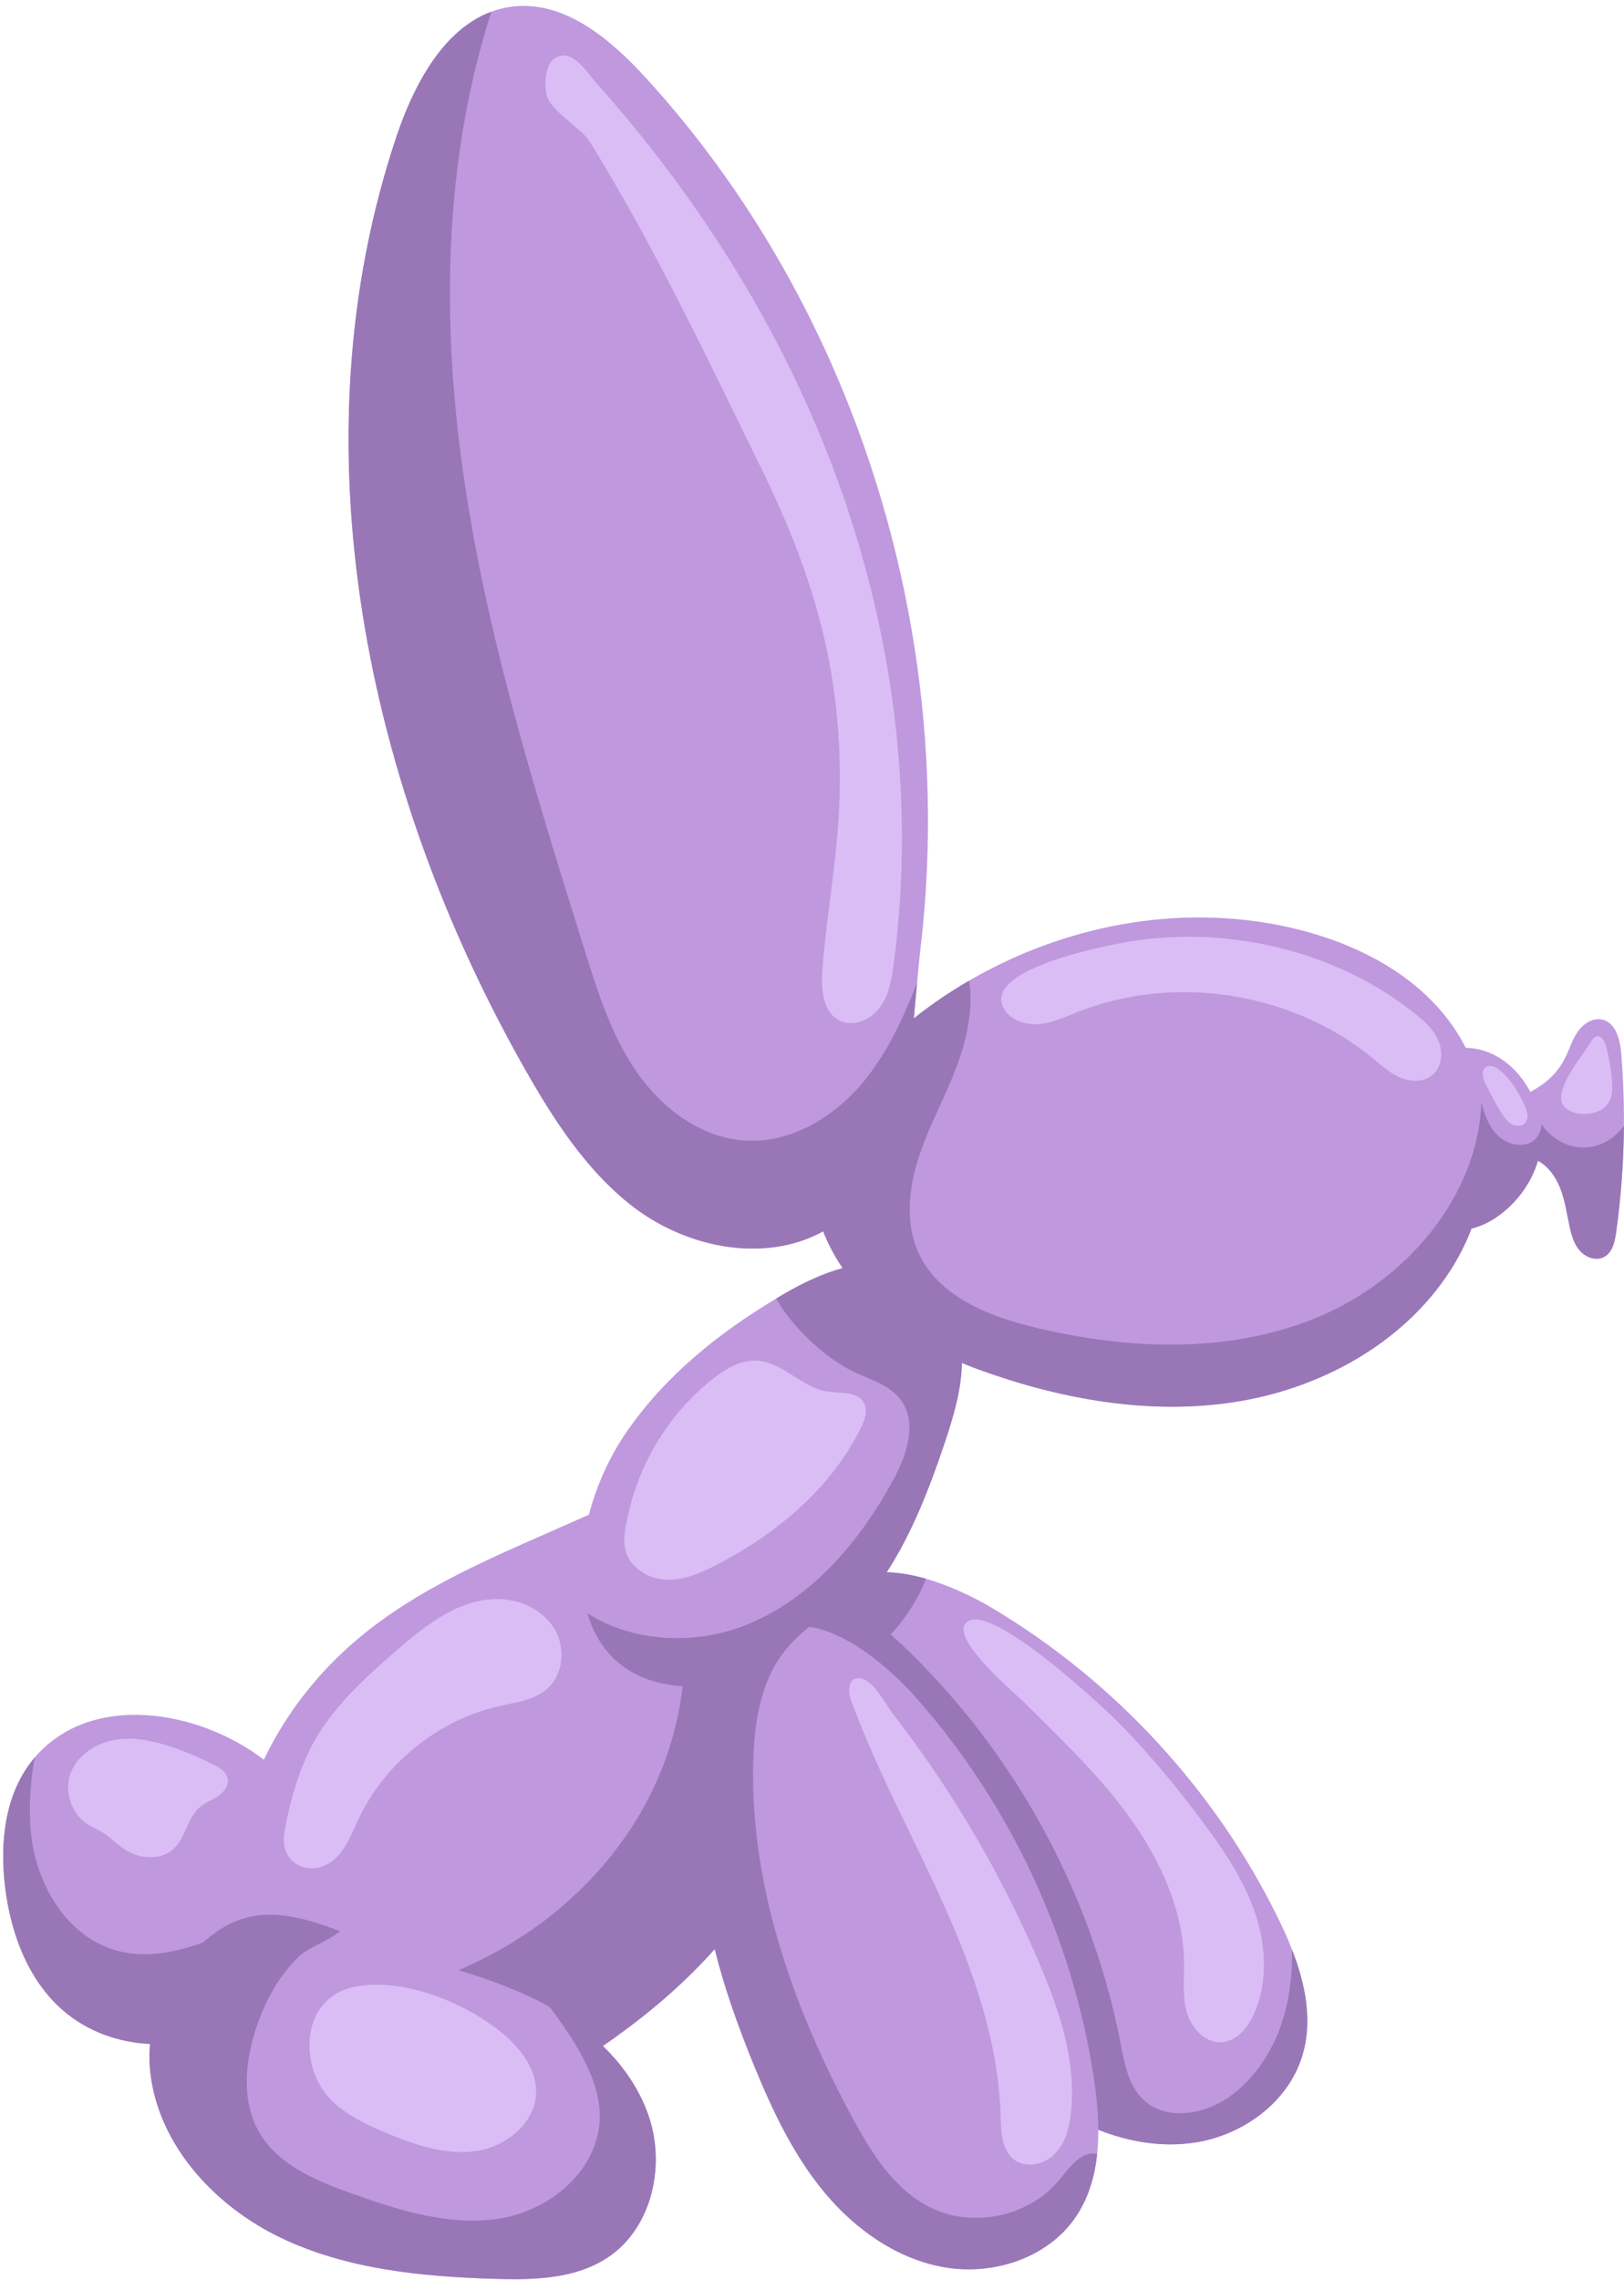<?xml version="1.0" encoding="UTF-8"?>
<!DOCTYPE svg PUBLIC '-//W3C//DTD SVG 1.0//EN'
          'http://www.w3.org/TR/2001/REC-SVG-20010904/DTD/svg10.dtd'>
<svg height="501.5" preserveAspectRatio="xMidYMid meet" version="1.0" viewBox="-0.7 -1.3 357.4 501.5" width="357.4" xmlns="http://www.w3.org/2000/svg" xmlns:xlink="http://www.w3.org/1999/xlink" zoomAndPan="magnify"
><g id="change1_1"
  ><path d="M356.68,246.31c-0.05,7.87-0.63,15.72-1.72,23.5c-0.28,2.03-0.8,4.34-2.59,5.34 c-1.73,0.96-4.03,0.17-5.35-1.3c-1.32-1.48-1.89-3.47-2.3-5.41c-0.61-2.82-1-5.71-2.06-8.4c-0.96-2.45-2.58-4.78-4.9-6.02 c-1.52,5.17-5.02,9.75-9.55,12.7c-1.53,0.98-3.28,1.79-5.07,2.22c-1.25,3.26-2.83,6.38-4.72,9.3 c-10.37,16.04-28.64,25.96-47.52,28.86c-18.87,2.9-38.28-0.65-56.22-7.16c-1.25-0.45-2.47-0.94-3.69-1.46 c-0.11,6.07-1.93,12.05-3.88,17.85c-3.29,9.78-7.06,19.52-12.66,28.21c2.8,0.05,5.75,0.59,8.63,1.42 c5.58,1.61,10.96,4.28,14.65,6.49c26.86,16.02,48.94,39.95,62.77,68c1.12,2.28,2.2,4.65,3.14,7.08c2.98,7.63,4.6,15.77,2.23,23.46 c-3.15,10.22-13.16,17.43-23.74,19c-7.14,1.06-14.39-0.15-21.12-2.83c0.01,1.77-0.07,3.53-0.24,5.26 c-0.52,5.08-1.96,9.93-4.86,14.12c-6.09,8.78-17.82,12.62-28.37,10.93c-10.55-1.7-19.87-8.26-26.72-16.46 c-6.84-8.21-11.48-18.02-15.53-27.91c-3.42-8.35-6.5-16.92-8.69-25.68c-6.38,7.19-13.78,13.56-21.59,19.18 c-0.99,0.72-2,1.42-3.03,2.12c4.64,4.5,8.33,9.88,10.29,16.03c3.43,10.79,0.36,23.99-9,30.36c-7.24,4.93-16.6,5.11-25.35,4.83 c-16.01-0.51-32.39-2.11-46.83-9.04c-14.44-6.93-26.72-20.14-28.66-36.04c-0.27-2.21-0.3-4.42-0.09-6.58 c-6.99-0.31-13.85-2.78-19.13-7.35c-7.82-6.77-11.61-17.19-12.81-27.45c-1.1-9.46-0.05-19.7,5.78-27.24 c0.27-0.36,0.55-0.7,0.84-1.03v-0.01c12.27-14.3,35.87-10.53,50.35,0.56c4.14-8.71,10.04-16.69,17.02-23.31 c15.46-14.66,35.51-21.99,54.53-30.6v-0.01c1.65-6.37,4.49-12.69,8.3-18.21c8.33-12.13,20.13-21.69,32.94-29.32 c0.65-0.39,1.29-0.78,1.95-1.15c3.89-2.25,8.24-4.33,12.65-5.53c-1.75-2.58-3.19-5.29-4.28-8.09c-13.04,7.18-30.6,3.65-42.74-6.12 c-9.66-7.78-16.55-18.44-22.69-29.22C79.75,172.24,63.87,96.15,86.6,28.59C90.37,17.4,96.84,5.18,107.43,1.28 c1.45-0.54,2.98-0.93,4.58-1.12c11.53-1.44,21.7,7.19,29.52,15.77c16.71,18.3,30.27,39.38,40.39,61.99 c17.95,40.17,25.09,85.24,20.01,128.97c-0.29,2.45-0.53,5.12-0.8,7.93c-0.22,2.53-0.47,5.18-0.73,7.88 c3.84-3.04,7.9-5.81,12.14-8.27c20.77-12.09,45.72-17,69.39-11.99c14.35,3.04,28.55,9.84,37,21.83c1.1,1.57,2.09,3.21,2.94,4.91 c6.26,0.09,11.37,4.27,14.22,9.7c3.1-1.69,5.98-3.85,7.9-8.01c0.86-1.84,1.48-3.83,2.69-5.47c1.22-1.63,3.25-2.88,5.23-2.43 c3.02,0.68,3.94,4.47,4.2,7.55C356.52,235.76,356.72,241.04,356.68,246.31z" fill="#C098DE"
  /></g
  ><g id="change2_1"
  ><path d="M356.68,246.31c-0.05,7.87-0.63,15.72-1.72,23.5c-0.28,2.03-0.8,4.34-2.59,5.34 c-1.73,0.96-4.03,0.17-5.35-1.3c-1.32-1.48-1.89-3.47-2.3-5.41c-0.61-2.82-1-5.71-2.06-8.4c-0.96-2.45-2.58-4.78-4.9-6.02 c-1.52,5.17-5.02,9.75-9.55,12.7c-1.53,0.98-3.28,1.79-5.07,2.22c-1.25,3.26-2.83,6.38-4.72,9.3 c-10.37,16.04-28.64,25.96-47.52,28.86c-18.87,2.9-38.28-0.65-56.22-7.16c-1.25-0.45-2.47-0.94-3.69-1.46 c-0.11,6.07-1.93,12.05-3.88,17.85c-3.29,9.78-7.06,19.52-12.66,28.21c2.8,0.05,5.75,0.59,8.63,1.42 c-1.78,4.89-5.71,10.29-7.76,12.21c25.9,23.53,43.93,55.57,50.58,89.92c0.87,4.49,1.72,9.35,5.06,12.49 c4.85,4.56,12.96,3.33,18.47-0.39c6.34-4.29,10.58-11.25,12.59-18.63c1.25-4.56,1.69-9.29,1.62-14.03 c2.98,7.63,4.6,15.77,2.23,23.46c-3.15,10.22-13.16,17.43-23.74,19c-7.14,1.06-14.39-0.15-21.12-2.83 c-0.02-3.8-0.42-7.64-0.98-11.35c-4.67-30.92-18.48-60.41-39.23-83.81c-4-4.5-10.87-10.89-18.03-13.91 c-1.27-0.54-2.56-0.97-3.83-1.26c-0.53-0.12-1.05-0.21-1.58-0.28c-3.91,3.2-6.99,6.63-9.02,11.52c-2.46,5.93-3.16,12.43-3.29,18.84 c-0.52,27.12,8.92,53.57,21.77,77.46c4.26,7.94,9.36,16.09,17.47,20c9.29,4.48,21.46,1.84,28.05-6.1c2.28-2.74,4.78-6.41,8.32-5.87 c0.03,0.01,0.07,0.01,0.09,0.02c-0.52,5.08-1.96,9.93-4.86,14.12c-6.09,8.78-17.82,12.62-28.37,10.93 c-10.55-1.7-19.87-8.26-26.72-16.46c-6.84-8.21-11.48-18.02-15.53-27.91c-3.42-8.35-6.5-16.92-8.69-25.68 c-6.38,7.19-13.78,13.56-21.59,19.18c-0.99,0.72-2,1.42-3.03,2.12c4.64,4.5,8.33,9.88,10.29,16.03c3.43,10.79,0.36,23.99-9,30.36 c-7.24,4.93-16.6,5.11-25.35,4.83c-16.01-0.51-32.39-2.11-46.83-9.04c-14.44-6.93-26.72-20.14-28.66-36.04 c-0.27-2.21-0.3-4.42-0.09-6.58c-6.99-0.31-13.85-2.78-19.13-7.35c-7.82-6.77-11.61-17.19-12.81-27.45 c-1.1-9.46-0.05-19.7,5.78-27.24c0.27-0.36,0.55-0.7,0.84-1.03c-0.15,0.62-0.28,1.22-0.36,1.76c-0.81,5.58-1.11,11.26-0.27,16.85 c1.58,10.43,8.1,20.83,18.22,23.81c6.35,1.87,12.92,0.64,19.27-1.62c-0.03,0.03-0.06,0.05-0.09,0.08c1.43-1.25,2.97-2.39,4.6-3.39 c1.04-0.64,2.09-1.15,3.15-1.55c5.2-2.01,10.61-1.45,16.05,0.09c2.2,0.63,4.4,1.41,6.59,2.25c-2.48,2.05-7.1,3.68-8.92,5.41 c-4.78,4.52-7.92,10.55-9.85,16.78c-2.25,7.25-2.84,15.53,0.98,22.08c4.2,7.21,12.6,10.67,20.47,13.46 c10.26,3.65,21.08,7.07,31.86,5.55c10.79-1.53,21.02-9.5,22.45-20.3c1.22-9.16-5.33-18.93-10.89-26.33 c-0.04-0.02-0.08-0.05-0.12-0.07c-6.28-3.47-13.04-5.92-19.93-8.02c26.86-11.38,46.16-34.76,49.32-62.44c0.02,0,0.05,0,0.07,0 c-11.8-0.74-18.45-7.22-21.04-16.06c10.01,6.43,23.81,7.08,35.09,2.51c14.24-5.76,24.82-18.23,32.17-31.72 c3.01-5.52,5.46-12.67,1.72-17.72c-2.36-3.17-6.44-4.4-10.04-6.03c-5.5-2.48-13.63-9.39-17.37-16.28c0.65-0.39,1.29-0.78,1.95-1.15 c3.89-2.25,8.24-4.33,12.65-5.53c-1.75-2.58-3.19-5.29-4.28-8.09c-13.04,7.18-30.6,3.65-42.74-6.12 c-9.66-7.78-16.55-18.44-22.69-29.22C79.75,172.24,63.87,96.15,86.6,28.59C90.37,17.4,96.84,5.18,107.43,1.28 c-9.7,30.15-10.86,62.61-7.17,93.89c4.53,38.39,16.13,75.56,27.68,112.45c2.92,9.34,5.92,18.84,11.49,26.88 c5.58,8.04,14.22,14.55,24,15.09c10.23,0.58,19.93-5.49,26.34-13.49c5.06-6.31,8.42-13.73,11.37-21.29 c-0.22,2.53-0.47,5.18-0.73,7.88c3.84-3.04,7.9-5.81,12.14-8.27c0.92,4.78-0.15,10.61-1.29,14.59c-2.19,7.65-6.26,14.61-9.02,22.07 c-2.75,7.45-4.1,15.99-0.78,23.22c4.46,9.71,15.73,14.07,26.13,16.52c20.39,4.79,42.41,5.66,61.74-2.4 c19.33-8.05,35.23-26.41,35.99-47.33c0.28,1.16,0.61,2.34,1.08,3.45c0.57,1.41,1.33,2.72,2.41,3.8c1.91,1.93,5.03,2.88,7.43,1.61 c1.23-0.65,2.03-1.98,2.24-3.34c0.03-0.22,0.05-0.44,0.05-0.66c2.16,3.31,6.14,5.44,10.1,5.12 C351.84,250.81,354.83,248.94,356.68,246.31z" fill="#9977B7"
  /></g
  ><g id="change3_1"
  ><path d="M167.05,102.17c-11.74-23.97-23.94-49.7-38.01-72.38c-1.8-2.91-8.77-6.84-9.45-10.19 c-0.54-2.7-0.47-7.75,2.95-8.6c3.34-0.82,6.2,3.96,8.06,6.04c5.44,6.08,10.63,12.39,15.54,18.9c9.73,12.91,18.36,26.64,25.65,41.07 c4.06,8.04,7.7,16.29,10.88,24.71c13.05,34.6,18.18,72.35,13.31,109.01c-0.44,3.35-1.03,6.83-3.02,9.55 c-1.99,2.73-5.82,4.42-8.85,2.93c-3.8-1.86-4.16-7.07-3.83-11.29c0.99-12.49,3.38-24.87,3.77-37.4 C184.9,147.85,178.79,126.14,167.05,102.17z M310.44,221.44c-6.02-4.74-12.79-8.51-19.95-11.25c-12.57-4.81-26.34-6.46-39.69-4.82 c-5.53,0.68-34.72,5.94-30.79,14.73c1.25,2.8,4.66,4.07,7.72,3.87c3.06-0.2,5.91-1.55,8.76-2.68c21.36-8.44,47.16-4.4,64.91,10.18 c1.93,1.59,3.82,3.31,6.12,4.28c2.31,0.96,5.2,1,7.09-0.63c2.08-1.79,2.3-5.07,1.21-7.58C314.73,225.03,312.6,223.14,310.44,221.44z M354.05,236.22c-0.22-2.53-0.66-5.05-1.32-7.5c-0.29-1.05-1.02-2.35-2.08-2.08c-0.55,0.14-0.89,0.67-1.18,1.16 c-1.71,2.9-8.93,11.17-5.85,14.4c1.04,1.09,2.63,1.5,4.14,1.53c2.07,0.04,4.31-0.64,5.46-2.36 C354.21,239.91,354.2,237.99,354.05,236.22z M329.44,234.17c-2.7-2.23-4.89-0.46-3.29,2.77c1.17,2.36,2.35,4.72,3.81,6.91 c0.57,0.84,1.21,1.69,2.1,2.16c0.9,0.47,2.12,0.47,2.83-0.26c0.93-0.96,0.54-2.55,0-3.78C333.66,239.2,331.81,236.14,329.44,234.17z M263.55,398.86c-5.61-7.48-11.58-14.72-18.18-21.36c-3.2-3.22-29-27.49-33.61-21.68c-2.98,3.76,10.95,15.34,13.33,17.72 c6.09,6.09,12.33,12.05,17.91,18.64c9.23,10.91,16.75,24.16,16.89,38.45c0.03,3.63-0.4,7.35,0.63,10.83 c1.03,3.48,4.11,6.73,7.73,6.44c3.26-0.26,5.66-3.2,7-6.19c3.2-7.09,2.67-15.45,0.07-22.78 C272.72,411.59,268.22,405.09,263.55,398.86z M208.23,393.23c-3.84-5.96-7.94-11.76-12.28-17.37c-1.54-1.99-3.91-6.51-6.2-7.61 c-3.29-1.57-4.18,1.63-3.19,4.34c5.6,15.34,13.52,29.72,20.23,44.61s12.28,30.65,12.72,46.98c0.09,3.46,0.21,7.48,2.97,9.56 c2.67,2.01,6.75,1.04,9.05-1.38s3.16-5.88,3.49-9.2c1.15-11.32-2.67-22.54-7.15-33.01C222.38,417.34,215.79,404.97,208.23,393.23z M189.4,307.25c-1.43-2.56-5.16-2.04-8.06-2.48c-5.63-0.86-9.81-6.5-15.5-6.79c-3.52-0.18-6.79,1.78-9.57,3.95 c-9.28,7.23-15.87,17.76-18.56,29.2c-1,4.25-2.15,8.82,1.35,12.12c4.92,4.64,11.16,3.02,16.57,0.34c13.73-6.81,26.28-17,33.08-30.72 C189.59,311.11,190.36,308.97,189.4,307.25z M109.43,350.44c-8.65-0.36-16.19,5.49-22.73,11.16c-5.94,5.15-11.85,10.48-16.3,16.97 c-4.6,6.7-7.12,15.15-8.5,23.13c-1.36,7.88,7.36,10.79,12.3,4.63c1.78-2.22,2.77-4.94,3.99-7.5c5.88-12.42,17.69-21.88,31.1-24.89 c3.62-0.81,7.55-1.28,10.37-3.71c3.61-3.12,4.15-8.96,1.75-13.09C119.01,353.02,114.2,350.63,109.43,350.44z M46.39,386.89 c-2.68-1.36-5.45-2.56-8.29-3.57c-4.25-1.53-8.79-2.66-13.26-1.97c-4.46,0.69-8.82,3.55-10.17,7.86c-1.12,3.6,0.31,8.07,3.34,10.35 c1.48,1.11,3.15,1.61,4.64,2.71c1.87,1.38,3.32,3.02,5.5,4c2.96,1.34,6.73,1.39,9.18-0.74c2.82-2.45,3.13-6.95,5.98-9.36 c1.2-1.01,2.72-1.54,4.02-2.43c1.29-0.89,2.4-2.39,2.06-3.92C49.08,388.4,47.68,387.55,46.39,386.89z M109.89,445.95 c-8.01-6.7-22.24-12.57-32.95-10.14c-11.77,2.67-11.97,18.17-4.31,25.25c3.53,3.26,8,5.32,12.46,7.13 c6.12,2.49,12.71,4.65,19.23,3.62s12.84-6.23,12.96-12.84C117.38,453.8,113.85,449.26,109.89,445.95z" fill="#DABDF4"
  /></g
></svg
>
